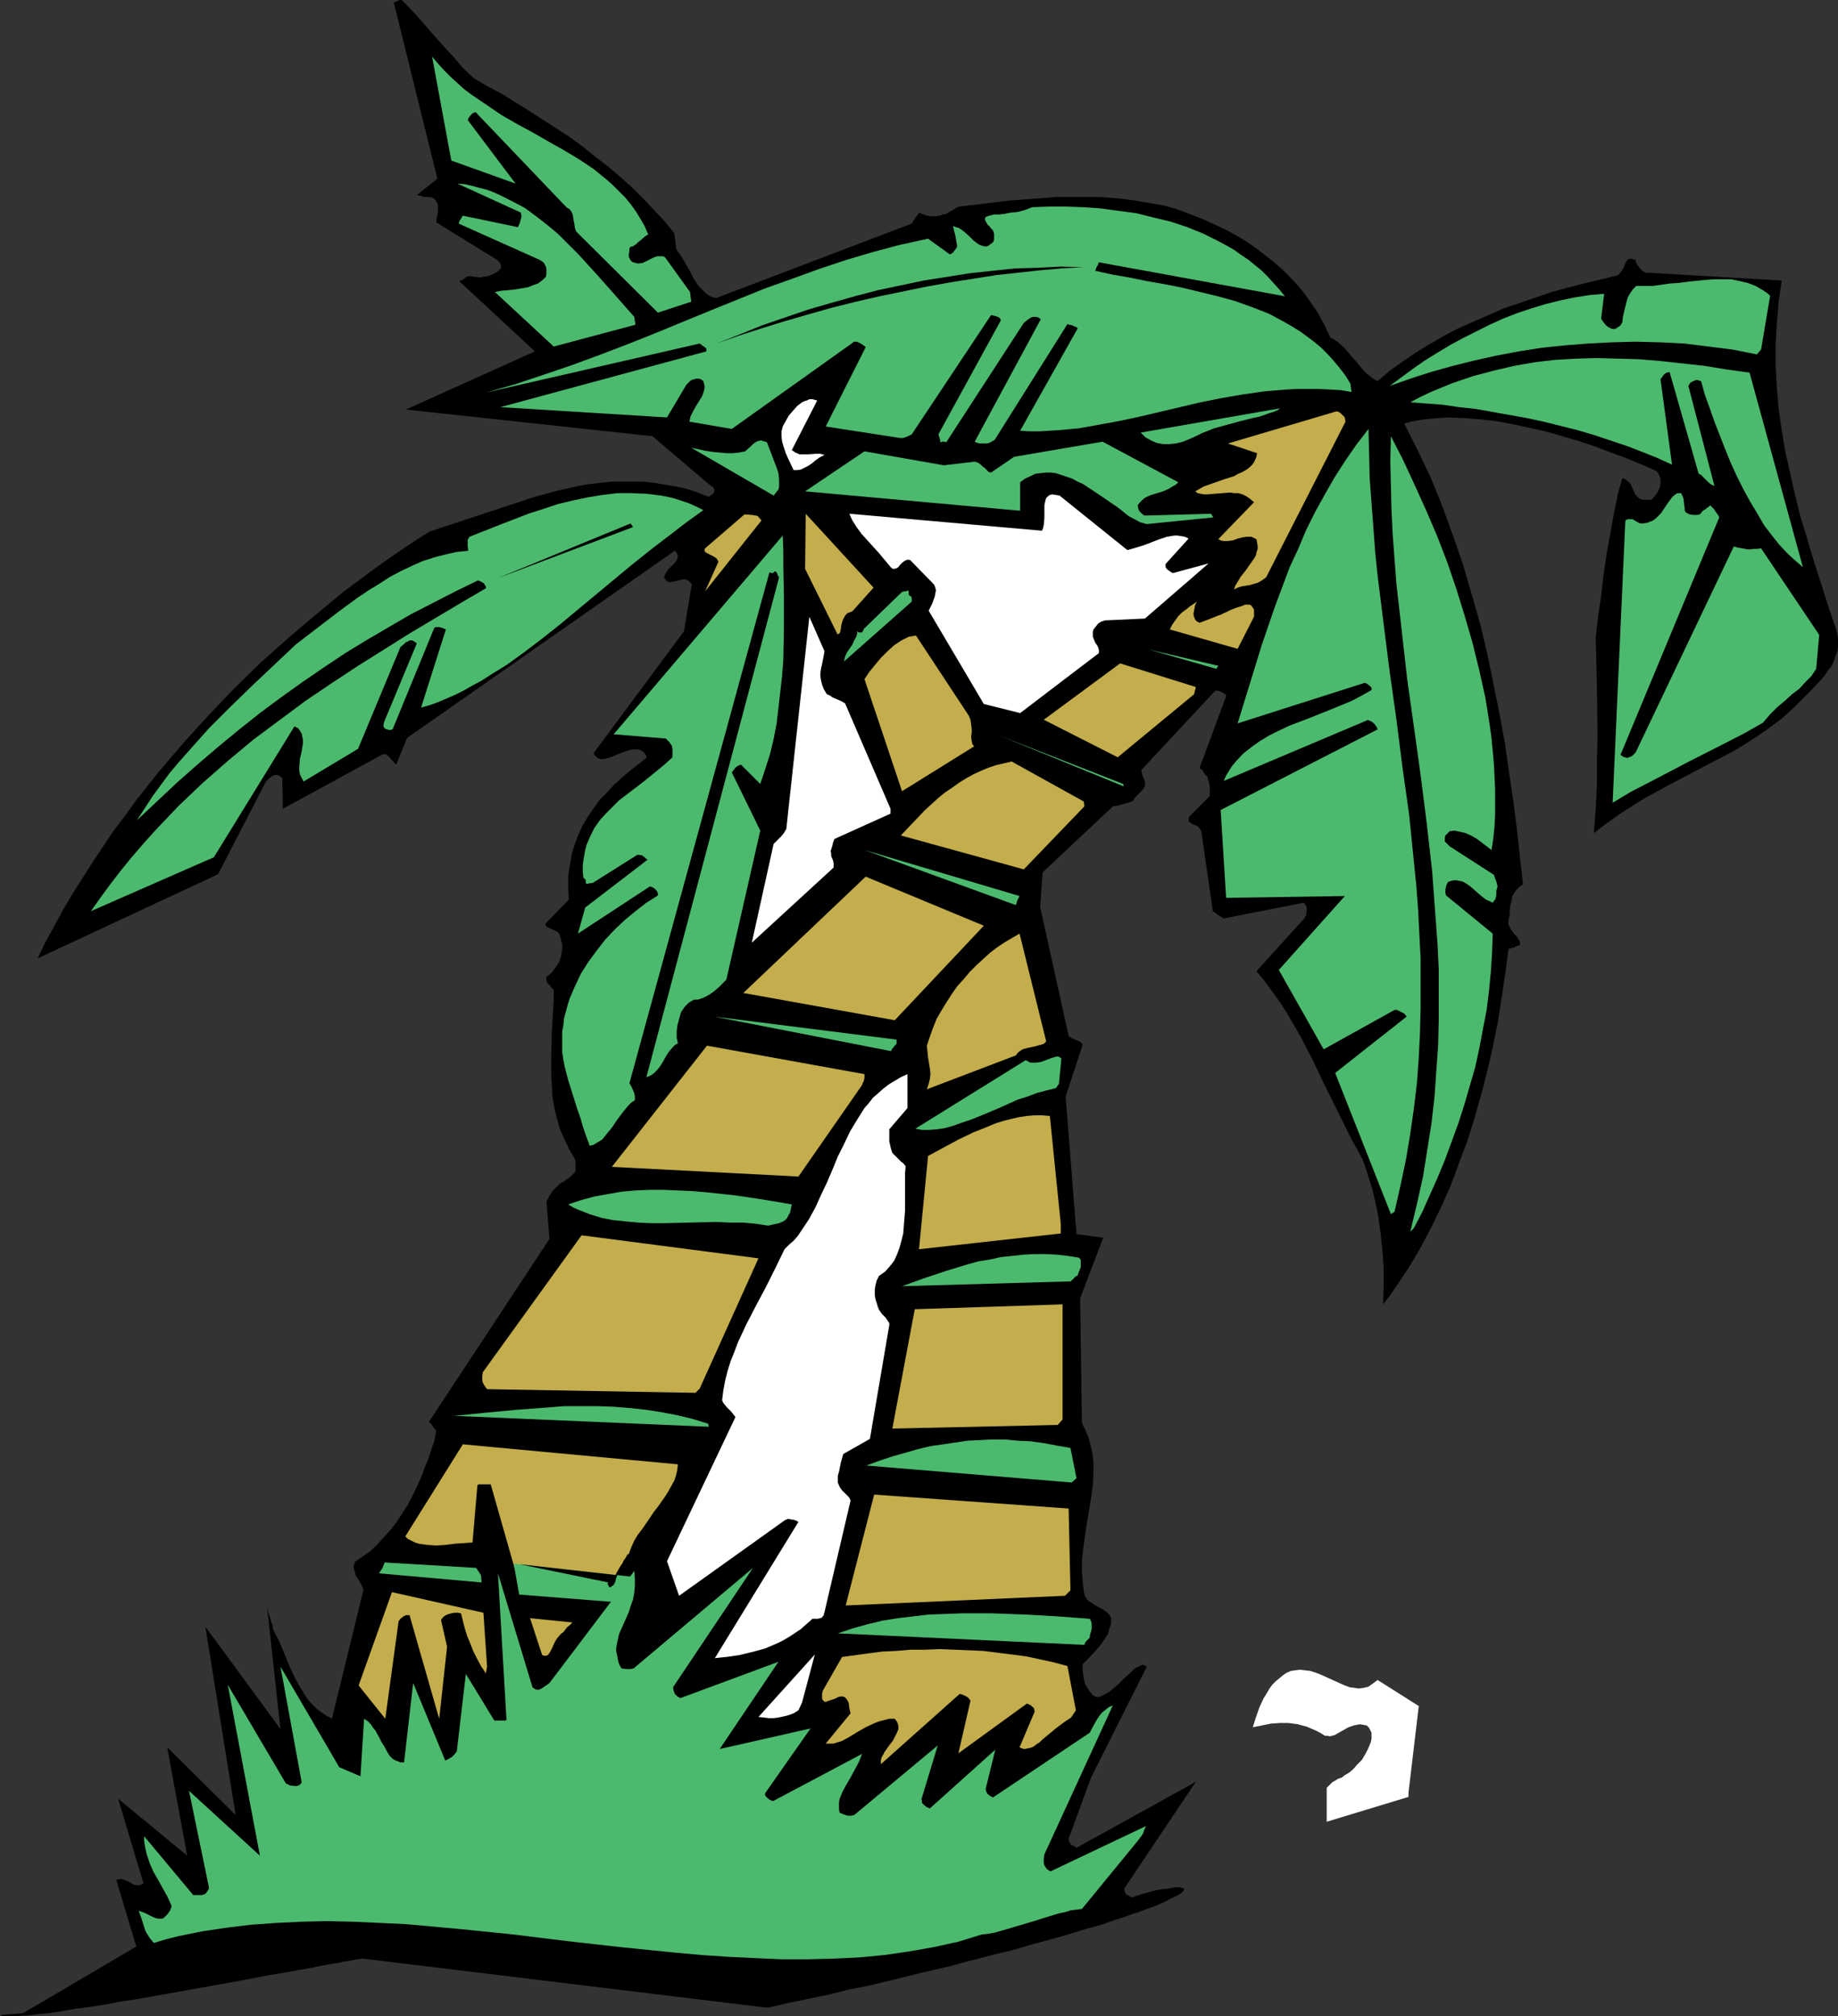 <?xml version="1.0" encoding="UTF-8" standalone="no"?>
<svg
   version="1.0"
   width="129.724mm"
   height="142.298mm"
   id="svg55"
   sodipodi:docname="Palm Trees 04.wmf"
   xmlns:inkscape="http://www.inkscape.org/namespaces/inkscape"
   xmlns:sodipodi="http://sodipodi.sourceforge.net/DTD/sodipodi-0.dtd"
   xmlns="http://www.w3.org/2000/svg"
   xmlns:svg="http://www.w3.org/2000/svg">
  <rect width="100%" height="100%" fill="#333333" stroke="none"/>
  <sodipodi:namedview
     id="namedview55"
     pagecolor="#ffffff"
     bordercolor="#000000"
     borderopacity="0.25"
     inkscape:showpageshadow="2"
     inkscape:pageopacity="0.0"
     inkscape:pagecheckerboard="0"
     inkscape:deskcolor="#d1d1d1"
     inkscape:document-units="mm" />
  <defs
     id="defs1">
    <pattern
       id="WMFhbasepattern"
       patternUnits="userSpaceOnUse"
       width="6"
       height="6"
       x="0"
       y="0" />
  </defs>
  <path
     style="fill:#000000;fill-opacity:1;fill-rule:evenodd;stroke:none"
     d="m 204.747,535.556 5.656,-1.293 5.494,-1.131 5.333,-1.131 5.171,-1.293 5.01,-0.97 4.686,-1.131 4.686,-1.131 4.525,-1.131 4.202,-0.97 4.202,-0.97 4.04,-1.131 3.878,-0.97 3.555,-0.97 3.555,-0.808 3.555,-0.97 3.232,-0.97 3.07,-0.808 2.909,-0.808 2.909,-0.808 2.586,-0.808 2.586,-0.808 2.424,-0.646 2.262,-0.646 2.262,-0.808 1.939,-0.646 1.939,-0.646 1.778,-0.646 1.616,-0.485 1.616,-0.646 1.454,-0.485 1.293,-0.485 1.131,-0.485 1.131,-0.485 0.97,-0.485 0.808,-0.485 0.808,-0.323 0.646,-0.323 0.646,-0.323 0.485,-0.323 0.485,-0.323 0.162,-0.323 0.323,-0.162 v -0.162 l 0.162,-0.323 h -0.162 v -0.162 l -0.485,-0.162 -0.808,-0.162 h -1.131 l -1.293,0.323 -1.616,0.162 -1.939,0.323 -1.939,0.485 -2.262,0.646 -2.424,0.808 -0.808,-0.485 -0.646,-0.323 -0.162,-0.323 -0.162,-0.323 -0.162,-0.485 v -0.485 l 19.069,-28.442 -31.835,17.615 -0.646,-0.485 -0.808,-0.323 -0.485,-0.808 -0.162,-0.323 v -0.485 l 5.979,-16.322 14.867,-29.574 -0.485,-0.323 -0.646,-0.162 -0.808,0.323 -0.646,0.323 -0.808,0.485 -0.808,0.808 -1.778,1.616 -1.778,1.778 -1.939,1.616 -0.97,0.646 -0.97,0.485 -0.97,0.485 h -0.97 l -0.808,-0.485 -0.808,-0.97 -0.646,-0.97 -0.646,-1.131 -0.323,-1.293 -0.162,-1.131 -0.162,-1.454 v -1.293 l 2.586,-2.586 1.131,-1.293 1.131,-1.293 0.97,-1.454 0.97,-1.454 0.485,-1.778 0.323,-0.97 v -0.97 -0.646 l -0.323,-0.485 -0.323,-0.485 -0.485,-0.485 -1.131,-0.808 -1.293,-0.646 -1.293,-0.808 -1.293,-0.808 -0.485,-0.646 -0.323,-0.485 -0.162,-0.646 -0.162,-0.808 -0.323,-2.747 -0.162,-2.747 v -2.747 l 0.323,-2.909 0.808,-5.818 0.485,-2.909 0.485,-2.909 0.485,-2.909 0.323,-2.747 0.162,-2.909 v -2.909 l -0.323,-2.747 -0.646,-2.586 -0.323,-1.293 -1.131,-2.586 -0.646,-1.293 -0.485,-33.29 6.141,-16.16 -7.11,-0.97 -2.909,-36.684 4.525,-13.736 -0.162,-0.485 -0.323,-0.323 -1.131,-0.485 -1.131,-0.485 -0.485,-0.323 -0.485,-0.323 v 0 l -7.595,-34.422 0.646,-9.211 18.746,-17.615 0.97,-0.162 1.293,-0.323 1.293,-0.323 1.778,-0.646 0.646,-0.97 0.808,-0.808 0.97,-0.97 0.485,-0.646 0.323,-0.646 v -0.485 -0.646 l -0.323,-0.808 -0.485,-1.131 v -0.485 l -0.162,-0.646 19.715,-21.17 h 0.323 0.323 l 0.97,0.323 0.808,0.485 0.323,0.162 0.162,0.485 -7.11,19.231 0.323,0.162 0.162,0.162 0.323,0.162 0.162,0.323 v 0.162 l 0.162,0.162 0.323,0.485 0.323,0.323 0.323,0.323 0.323,1.293 0.323,1.131 v 1.293 0.808 l -0.162,0.808 -5.171,5.171 -0.323,0.485 v 0.323 0.323 0.323 l 0.485,0.323 0.485,0.323 0.808,0.323 0.646,0.323 0.485,0.485 0.323,0.485 0.162,0.323 3.07,21.332 0.485,0.323 0.646,0.485 1.778,1.131 21.331,-4.202 0.323,0.323 0.323,0.485 0.162,0.646 v 0.646 l -0.162,1.293 -0.323,0.485 -0.162,0.323 -12.766,14.06 2.262,2.747 2.101,2.909 2.101,2.909 1.939,3.07 1.778,3.07 1.778,3.07 3.232,6.303 3.07,6.464 3.232,6.464 3.232,6.626 3.555,6.464 0.97,2.747 0.808,2.586 0.808,2.586 0.646,2.586 0.485,2.262 0.485,2.424 0.646,4.687 0.485,4.525 0.323,4.687 v 4.687 l -0.162,5.01 1.778,-2.262 1.616,-2.424 3.394,-5.01 3.07,-5.171 2.909,-5.495 2.747,-5.656 2.586,-5.818 2.262,-6.141 2.262,-5.979 1.939,-6.303 1.778,-6.303 1.616,-6.303 1.454,-6.464 1.293,-6.464 0.97,-6.303 0.97,-6.464 0.808,-6.303 h 0.485 l 0.646,-0.323 h 0.485 l 0.323,-0.323 1.131,-0.323 v -0.808 l -0.323,-0.646 -0.485,-0.808 -0.646,-0.646 -0.646,-0.808 -0.485,-0.808 -0.485,-0.97 v -0.646 -0.485 l 0.323,-1.293 v -1.293 l 0.162,-1.293 0.323,-1.293 0.162,-1.131 0.646,-1.131 0.485,-0.646 0.485,-0.485 0.485,-0.485 0.808,-0.485 -0.808,-7.272 -0.808,-7.434 -0.97,-7.595 -1.131,-7.595 -1.131,-7.919 -1.454,-7.919 -1.616,-7.919 -1.616,-7.919 -1.939,-8.08 -2.262,-7.919 -2.262,-7.757 -2.747,-7.919 -2.747,-7.595 -3.07,-7.595 -3.555,-7.434 -1.778,-3.555 -1.778,-3.555 1.778,-0.485 1.778,-0.323 1.939,-0.323 1.939,-0.162 4.04,-0.323 4.202,0.162 4.363,0.323 4.363,0.485 4.363,0.808 4.525,0.97 4.363,0.97 4.525,1.293 4.363,1.293 4.363,1.454 4.202,1.616 4.04,1.454 3.878,1.616 3.717,1.616 0.485,0.323 0.323,0.162 0.485,0.97 0.323,0.97 v 1.131 l -0.162,0.97 -0.485,1.131 -0.646,0.97 -0.808,0.97 -0.162,0.162 -0.162,0.162 h -0.323 -0.323 -1.131 l -1.131,-0.162 -0.485,-0.323 -0.323,-0.323 -0.646,-0.646 -0.323,-0.808 -0.808,-1.778 -0.485,-0.646 -0.808,-0.646 -0.485,-0.323 -0.485,-0.162 -0.646,2.262 -0.646,2.424 -0.97,4.848 -0.97,5.333 -0.97,5.333 -0.808,5.495 -0.646,5.656 -0.808,5.495 -0.646,5.656 0.323,13.252 0.162,13.252 -0.162,6.464 v 6.464 l -0.323,6.464 -0.485,6.303 3.394,-2.586 3.394,-2.424 3.232,-2.101 3.394,-2.101 6.787,-3.717 6.787,-3.555 6.787,-3.555 3.394,-1.778 3.232,-1.939 3.232,-2.101 3.232,-2.262 3.232,-2.424 3.07,-2.747 5.01,-5.01 2.262,-2.424 1.131,-1.293 0.808,-1.293 0.97,-1.131 0.646,-1.454 0.485,-1.293 0.485,-1.293 0.162,-1.454 v -1.454 l -0.162,-1.454 -0.323,-1.454 -2.101,-6.141 -1.939,-6.141 -1.939,-5.979 -1.778,-5.979 -1.778,-5.818 -1.454,-5.818 -1.293,-5.818 -1.293,-5.656 -0.97,-5.818 -0.808,-5.656 -0.485,-5.656 -0.323,-5.818 v -5.656 l 0.323,-5.656 0.485,-5.818 0.808,-5.656 -35.875,-2.101 h -0.485 l -0.485,-0.323 -0.485,-0.323 -0.485,-0.485 -0.485,-0.646 -0.323,-0.485 -0.323,-0.646 v -0.485 l -0.646,-0.162 -0.485,-0.162 h -0.485 l -0.323,0.162 -0.323,0.162 -0.162,0.323 -0.485,0.808 -0.323,0.97 -0.485,0.808 -0.646,0.808 -0.323,0.323 -0.485,0.162 -8.726,2.101 -4.363,1.131 -4.202,1.131 -4.202,1.454 -4.202,1.454 -4.363,1.454 -4.04,1.778 -4.04,1.778 -4.04,1.778 -3.717,1.939 -3.878,2.262 -3.717,2.262 -3.555,2.424 -3.394,2.424 -3.232,2.747 -0.97,-0.485 -0.646,-0.485 -1.616,-1.293 -1.293,-1.454 -1.293,-1.616 -1.454,-1.616 -1.454,-1.778 -1.778,-1.616 -0.97,-0.646 -1.131,-0.646 -1.616,-3.394 -1.778,-3.232 -2.101,-3.07 -2.101,-2.909 -2.424,-2.747 -2.586,-2.586 -2.747,-2.424 -2.909,-2.262 -3.07,-2.262 -3.07,-1.939 -3.232,-1.778 -3.394,-1.616 -3.232,-1.454 -3.394,-1.293 -3.394,-1.293 -3.394,-0.97 -3.878,-0.646 -3.717,-0.646 -3.717,-0.485 -3.555,-0.323 -3.394,-0.162 h -3.394 -3.394 -3.232 l -6.464,0.485 -6.464,0.485 -6.626,0.808 -6.787,0.808 -0.97,0.485 -1.131,0.646 -1.293,0.808 -0.97,0.162 -0.808,0.323 h -0.485 l -0.485,0.162 h -1.293 l -1.616,-0.323 -1.616,-0.646 -0.323,0.485 -0.485,0.646 -1.131,1.778 -52.197,19.877 -1.131,-0.323 -0.97,-0.485 -0.808,-0.646 -0.808,-0.808 -0.646,-0.646 -0.646,-0.808 -1.131,-1.778 -0.97,-1.939 -1.131,-1.939 -1.131,-1.939 -1.293,-1.778 -0.162,-1.939 -0.162,-1.131 -0.162,-1.131 -2.586,-3.232 -2.747,-2.909 -2.909,-3.07 -2.909,-2.909 -3.232,-2.909 -3.232,-2.747 -3.394,-2.586 -3.394,-2.747 -3.555,-2.586 -3.717,-2.424 -7.272,-4.687 -7.272,-4.525 -3.717,-1.939 -3.555,-2.101 -3.07,-2.909 -2.586,-3.07 -2.586,-2.747 -2.424,-2.747 -2.262,-2.586 L 111.342,4.363 109.241,2.101 107.141,0 h -0.646 l -0.485,0.323 -0.97,0.323 11.635,47.027 -5.494,4.363 0.97,0.162 0.808,0.323 h 1.131 l 1.131,0.162 0.808,0.485 0.485,0.808 0.323,0.646 v 0.646 0.97 l -0.162,0.97 -0.162,0.97 -0.162,1.131 15.998,9.858 0.646,0.485 0.323,0.485 0.323,0.485 v 0.485 0.323 l -0.323,0.485 -0.323,0.323 -0.485,0.323 -1.131,0.646 -1.293,0.485 -1.293,0.162 -0.485,0.162 h -0.485 l -0.808,-0.162 h -0.646 l -0.485,-0.162 h -0.323 -0.808 l -0.323,0.162 -0.808,0.646 -0.323,0.162 -0.808,0.323 20.2,18.746 -34.421,15.514 65.771,7.111 15.029,12.767 0.646,0.485 0.485,0.323 0.323,0.485 v 0.485 0.323 l -0.323,0.485 -0.485,0.323 -0.646,0.485 -2.909,-1.131 -2.909,-0.97 -2.909,-0.646 -2.909,-0.485 -2.909,-0.485 -2.909,-0.323 h -2.909 -2.747 -2.909 l -2.909,0.323 -2.909,0.323 -2.909,0.485 -2.747,0.646 -2.909,0.646 -5.979,1.616 -27.957,9.211 -3.878,2.424 -3.878,2.586 -3.717,2.586 -3.878,2.747 -7.595,5.656 -7.434,6.141 -7.434,6.303 -7.272,6.464 -7.11,6.949 -6.949,7.272 -6.626,7.272 -6.626,7.757 -6.141,7.757 -2.909,4.04 -3.07,4.04 -5.494,8.242 -5.333,8.403 -2.586,4.363 -2.262,4.202 -2.424,4.363 -2.101,4.363 48.157,-22.463 12.766,-24.725 0.97,-0.97 0.485,-0.323 0.485,-0.323 0.646,-0.162 h 0.485 l 0.646,0.323 0.646,0.485 0.162,8.242 26.341,-14.383 0.646,-0.162 h 0.485 l 0.485,0.323 0.485,0.485 0.808,0.97 0.97,0.97 2.909,-7.111 71.427,-49.936 0.485,0.485 0.162,0.485 0.162,0.485 -0.162,0.808 -0.162,0.323 -0.646,0.808 -1.616,1.616 -0.646,0.97 -0.485,0.97 0.323,0.646 0.323,0.323 0.323,0.323 0.485,0.162 h 0.485 l 0.485,-0.162 0.97,-0.162 1.131,-0.323 0.97,-0.162 0.485,0.162 0.485,0.162 0.485,0.485 0.485,0.485 -2.101,12.605 -24.078,32.482 0.323,0.646 0.485,0.485 0.485,0.323 0.646,0.162 h 0.646 l 0.808,-0.162 1.616,-0.485 1.778,-0.808 1.778,-0.646 0.97,-0.323 0.808,-0.162 h 0.808 0.808 l 0.808,0.323 0.646,0.485 0.485,0.646 0.162,0.323 v 0.485 l -4.525,3.555 -2.101,1.778 -2.101,1.939 -1.778,1.939 -1.939,1.939 -1.616,2.262 -1.454,2.101 -1.454,2.424 -1.131,2.424 -0.97,2.586 -0.808,2.586 -0.485,2.909 -0.485,2.909 v 3.232 l 0.162,3.232 -6.302,6.464 0.162,0.485 0.323,0.323 0.97,0.485 1.131,0.485 0.646,0.323 0.485,0.485 0.485,1.454 0.323,1.454 v 1.454 l -0.323,1.778 -0.485,1.454 -0.97,1.454 -0.485,0.646 -0.485,0.646 -0.646,0.646 -0.808,0.485 v 0.323 0.323 0.485 l 0.162,0.323 0.323,0.485 0.485,0.485 0.485,0.646 0.485,0.485 v 2.747 l -0.162,2.747 -0.323,5.656 -0.162,5.818 v 5.818 l 0.162,2.909 0.162,2.747 0.485,2.909 0.646,2.747 0.808,2.909 1.131,2.586 1.293,2.747 1.616,2.747 0.162,0.646 v 0.646 1.131 0.485 0.323 l -0.162,0.162 v 0.162 l -0.808,0.808 -0.97,0.808 -1.131,0.808 -1.131,0.646 -0.97,0.97 -0.97,0.97 -0.808,1.293 -0.323,0.646 -0.485,0.808 0.808,10.019 -32.158,48.804 0.323,0.323 0.162,0.162 0.323,0.323 0.162,0.162 v 0.162 l 0.162,0.162 0.323,0.485 0.323,0.323 0.162,0.323 -0.485,2.586 -0.808,2.424 -0.808,2.424 -0.97,2.424 -0.97,2.586 -1.131,2.424 -1.131,2.424 -1.293,2.424 -1.454,2.262 -1.454,2.262 -1.616,2.101 -1.778,1.939 -1.778,1.939 -1.778,1.778 -2.101,1.454 -2.101,1.454 -0.323,0.97 v 0.808 l 0.323,0.97 0.162,0.808 1.131,1.778 0.485,0.97 0.485,1.131 -8.403,34.422 -1.454,-0.808 -1.454,-0.97 -1.293,-0.97 -1.293,-1.293 -1.131,-1.293 -0.97,-1.616 -0.97,-1.616 -0.97,-1.616 -1.616,-3.394 -1.454,-3.555 -1.454,-3.555 -0.808,-1.454 -0.808,-1.616 -0.162,-1.131 -0.323,-0.808 -0.485,-1.616 -0.323,-1.131 -0.323,-1.293 3.555,32.482 -20.038,-27.311 8.08,50.259 -18.261,-18.1 5.333,28.927 -18.422,-15.191 6.787,22.625 -0.485,0.162 -0.485,0.323 h -0.323 -0.485 l -0.808,-0.162 -0.808,-0.485 -0.808,-0.485 -0.97,-0.323 -0.97,-0.323 -0.485,0.162 -0.646,0.162 5.333,17.776 L 6.141,537.011 0,537.495 h 0.162 l 0.323,0.162 0.323,0.162 H 1.293 3.717 4.686 l 1.131,-0.162 h 1.131 l 1.293,-0.162 1.454,-0.162 3.07,-0.323 3.394,-0.485 3.555,-0.646 3.878,-0.485 4.202,-0.646 4.202,-0.808 4.363,-0.646 4.525,-0.808 9.05,-1.616 9.05,-1.616 4.525,-0.808 4.202,-0.808 4.202,-0.808 4.04,-0.646 3.555,-0.646 1.778,-0.323 1.778,-0.323 3.232,-0.646 2.747,-0.485 1.293,-0.162 1.131,-0.323 1.131,-0.162 0.97,-0.162 0.808,-0.162 0.808,-0.162 h 0.485 l 0.646,-0.162 h 0.323 0.162 0.162 v 0 z"
     id="path1" />
  <path
     style="fill:#ffffff;fill-opacity:1;fill-rule:evenodd;stroke:none"
     d="m 375.72,478.187 2.747,-23.109 -10.989,-6.949 -1.293,0.97 -1.131,0.808 -1.293,0.323 -1.293,0.162 -1.131,-0.162 -1.293,-0.162 -1.293,-0.485 -1.131,-0.485 -5.333,-2.424 -1.293,-0.485 -1.454,-0.485 -1.454,-0.162 -1.293,-0.162 -1.293,0.162 -1.131,0.162 -1.131,0.485 -0.97,0.646 -0.97,0.808 -0.97,0.808 -0.97,0.97 -0.808,1.131 -0.646,1.131 -0.808,1.293 -1.131,2.424 -0.97,2.747 -0.808,2.586 2.424,-0.485 2.424,-0.485 2.262,-0.162 h 2.424 l 2.424,0.323 2.424,0.646 2.262,0.97 1.293,0.646 1.293,0.808 h 0.646 l 0.646,0.162 0.646,-0.162 0.646,-0.162 1.131,-0.646 2.586,-1.454 1.454,-0.485 0.808,-0.162 0.808,-0.162 0.808,0.162 0.97,0.162 0.646,0.646 0.323,0.646 0.323,0.646 v 0.808 0.808 l -0.162,0.808 -0.646,1.616 -0.808,1.616 -0.97,1.616 -1.293,1.293 -0.97,1.131 -1.131,0.97 -1.131,0.646 -0.808,0.646 -0.97,0.323 -1.616,0.97 -0.646,0.646 -0.808,0.808 v 9.05 l 21.816,-6.626 z"
     id="path2" />
  <path
     style="fill:#4cba6e;fill-opacity:1;fill-rule:evenodd;stroke:none"
     d="m 484.476,178.411 0.808,-9.05 -15.514,-23.109 -0.97,0.162 h -0.97 l -1.454,0.162 -0.808,-0.162 -0.97,-0.162 -0.97,-0.162 -1.131,-0.323 -26.179,54.945 -0.808,0.808 -0.485,0.323 -0.485,0.162 -0.485,0.162 -0.646,-0.162 -0.485,-0.162 -0.646,-0.485 26.341,-63.349 -0.323,-0.646 -0.485,-0.646 -0.646,-0.97 -0.97,-0.97 -0.485,0.485 -0.323,0.162 -0.323,0.323 -0.808,0.485 -0.808,0.97 -0.808,0.162 h -0.808 l -1.131,-0.162 -0.97,-0.485 -0.323,-0.485 v -0.485 l -0.162,-1.293 -0.162,-1.454 -0.323,-0.808 -0.323,-0.646 h -0.808 l -0.485,0.162 -0.646,0.485 -0.485,0.485 -0.97,1.293 -0.97,1.454 -0.97,1.454 -0.646,0.646 -0.646,0.646 -0.808,0.646 -0.808,0.323 -0.808,0.323 -1.131,0.162 h -0.646 l -0.485,-0.162 -1.131,-0.646 -0.485,-0.323 h -0.646 -0.646 l -0.646,0.323 -3.394,75.308 4.848,-2.909 5.01,-2.586 10.181,-5.333 10.181,-5.171 5.01,-2.586 4.848,-2.747 1.939,-2.262 1.939,-1.939 1.939,-1.616 1.939,-1.778 1.939,-1.454 1.616,-1.778 1.616,-1.616 z"
     id="path3" />
  <path
     style="fill:#4cba6e;fill-opacity:1;fill-rule:evenodd;stroke:none"
     d="m 480.921,151.261 -14.221,-51.875 -5.979,-0.808 -5.979,-0.97 -5.818,-0.646 -5.818,-0.646 -5.818,-0.485 -5.656,-0.162 -5.656,-0.162 -5.656,0.162 -5.494,0.323 -5.494,0.646 -5.494,0.97 -5.494,1.293 -5.494,1.454 -5.656,1.939 -2.747,1.131 -2.747,1.131 -2.747,1.293 -2.747,1.454 4.202,0.323 4.363,0.323 4.363,0.646 4.525,0.485 4.525,0.808 4.525,0.808 4.525,0.808 4.525,0.97 4.525,1.131 4.525,1.131 4.363,1.293 4.363,1.454 4.363,1.454 4.202,1.616 4.04,1.616 3.878,1.778 -3.07,-22.786 0.485,-0.646 0.485,-0.646 0.646,-0.485 h 0.323 l 0.485,-0.162 7.757,27.15 0.646,0.323 0.323,0.323 0.808,0.808 0.97,0.97 0.646,0.485 0.808,0.323 -6.949,-26.665 0.485,-0.808 0.808,-0.485 0.485,-0.162 0.485,-0.162 0.485,0.162 0.646,0.162 0.97,3.555 1.293,3.555 1.293,3.717 1.454,3.717 1.454,3.717 1.454,3.555 1.616,3.555 1.778,3.555 1.778,3.232 1.939,3.232 1.778,3.07 2.101,2.747 1.939,2.424 2.101,2.262 2.101,1.939 z"
     id="path4" />
  <path
     style="fill:#4cba6e;fill-opacity:1;fill-rule:evenodd;stroke:none"
     d="m 169.195,419.04 -22.624,29.897 -1.131,0.808 -0.97,0.646 -0.646,0.323 h -0.646 l -0.485,-0.162 -0.646,-0.485 -9.211,-30.382 2.262,38.947 v 0.162 l -0.323,0.162 h -0.323 -0.323 -0.97 -1.293 l -7.595,-12.444 -2.424,20.685 -0.646,0.808 -0.646,0.646 -0.808,0.485 -0.97,0.485 -8.565,-20.685 -2.424,21.17 h -0.97 l -0.808,-0.323 -0.808,-0.323 -0.646,-0.485 -0.646,-0.646 -0.485,-0.808 -0.97,-1.778 -0.646,-0.97 -0.485,-0.97 -1.131,-2.101 -0.646,-0.808 -0.646,-0.97 -0.808,-0.808 -0.97,-0.646 -0.97,15.352 -5.656,-2.424 -15.675,-26.826 5.656,30.866 -0.323,0.485 -0.485,0.323 -0.485,0.162 h -0.646 l -1.293,-0.162 -0.485,-0.323 -0.485,-0.162 -15.514,-26.341 8.565,45.572 -18.907,-17.292 5.333,25.857 -0.162,0.485 -0.323,0.485 -0.323,0.485 -0.485,0.323 -0.646,0.162 H 53.166 52.358 51.55 l -13.09,-15.676 v 1.131 l 0.162,1.293 0.485,2.262 0.808,2.424 0.97,2.262 1.293,2.262 2.424,4.363 0.97,2.101 0.162,0.323 v 0.485 l -0.162,0.323 -0.162,0.485 -0.646,0.97 -0.808,0.808 -0.323,0.323 -0.485,0.162 h -0.808 l -0.808,-0.162 -0.808,-0.323 -0.97,-0.485 -0.97,-0.485 -0.808,-0.323 -0.97,-0.323 0.808,2.262 0.646,2.101 0.323,0.97 0.646,1.131 0.646,0.97 0.97,1.131 3.232,-0.97 3.232,-0.808 6.302,-1.293 6.464,-0.97 6.626,-0.808 6.787,-0.485 6.787,-0.323 6.787,-0.162 6.949,0.162 7.11,0.323 6.949,0.323 7.11,0.646 7.11,0.646 14.382,1.454 14.382,1.778 14.382,1.616 14.382,1.454 7.11,0.646 7.272,0.485 6.949,0.323 7.11,0.323 h 6.949 l 6.787,-0.162 6.949,-0.323 6.787,-0.646 6.626,-0.97 6.464,-1.131 6.626,-1.454 6.302,-1.939 1.616,-0.162 1.778,-0.323 3.394,-0.97 7.11,-2.101 3.555,-1.131 3.232,-0.97 1.616,-0.323 1.454,-0.485 1.454,-0.162 1.454,-0.162 15.352,-18.746 0.162,-0.323 0.323,-0.323 0.485,-0.808 0.323,-0.97 0.485,-0.97 -25.533,12.12 -0.485,-0.323 -0.485,-0.323 -0.323,-0.485 -0.323,-0.485 -0.162,-0.646 v -0.646 -0.646 l 0.162,-0.97 18.261,-39.755 -1.131,0.485 -0.97,0.808 -0.808,0.646 -0.646,0.808 -0.646,0.97 -0.646,1.131 -0.646,1.131 -0.646,1.293 -25.856,17.292 -0.808,-0.485 -0.646,-0.485 -0.323,-0.646 -0.162,-0.646 v 0 l 2.586,-10.504 -17.453,15.676 -0.808,-0.323 -0.646,-0.485 -0.646,-0.646 v -0.485 l -0.162,-0.485 4.363,-14.383 -22.301,18.584 -0.808,0.162 h -0.97 l -0.97,-0.323 -1.131,-0.485 -0.162,-0.808 v -0.97 -0.97 l 0.162,-0.97 0.808,-1.939 0.97,-1.778 1.131,-1.939 1.131,-2.101 1.131,-2.101 0.808,-2.101 -23.755,12.605 -0.808,-0.323 -0.646,-0.485 -0.485,-0.485 -0.162,-0.323 v -0.485 l 12.12,-17.292 -24.24,5.495 15.675,-23.271 -26.179,9.696 -0.808,-0.485 -0.646,-0.646 -0.323,-0.808 -0.162,-0.97 21.331,-31.836 -31.674,26.665 -0.162,0.162 h -0.323 l -0.323,0.162 h -1.293 l -1.293,-0.162 -0.485,-0.808 -0.323,-0.808 -0.323,-1.616 -0.323,-1.616 0.162,-1.454 0.323,-1.454 0.323,-1.454 1.293,-2.909 1.293,-2.909 0.485,-1.616 0.646,-1.778 0.323,-1.778 0.162,-1.778 v -1.939 z"
     id="path5" />
  <path
     style="fill:#c4ad4c;fill-opacity:1;fill-rule:evenodd;stroke:none"
     d="m 167.741,414.515 0.646,-1.778 0.808,-1.778 0.97,-1.616 1.131,-1.454 2.101,-3.07 0.97,-1.454 1.131,-1.454 1.939,-2.747 0.808,-1.293 0.808,-1.454 0.808,-1.454 0.485,-1.454 0.323,-1.454 0.162,-1.454 -57.368,-5.333 -15.352,24.564 0.646,0.646 0.97,0.485 0.97,0.485 0.97,0.323 1.131,0.162 1.131,0.162 2.424,0.162 2.424,-0.162 2.586,-0.323 2.424,-0.162 2.262,-0.162 1.293,-15.191 0.162,-0.162 0.162,-0.162 h 0.323 1.616 1.293 l 8.242,28.927 21.008,1.293 h 0.162 l 0.323,-0.323 0.485,-0.646 0.485,-0.808 0.485,-0.808 0.646,-0.97 1.293,-2.262 1.293,-2.262 0.646,-0.97 0.485,-0.97 0.485,-0.646 0.323,-0.646 0.323,-0.323 z"
     id="path6" />
  <path
     style="fill:#4cba6e;fill-opacity:1;fill-rule:evenodd;stroke:none"
     d="m 377.174,327.572 2.262,-4.363 1.939,-4.363 2.101,-4.687 1.939,-4.687 1.778,-4.848 1.778,-4.848 1.616,-5.01 1.454,-5.01 1.454,-5.01 1.131,-5.171 0.97,-5.171 0.97,-5.01 0.646,-5.171 0.485,-5.171 0.323,-5.01 0.162,-5.01 -12.443,-10.181 -0.162,-0.646 v -0.808 l 0.162,-0.97 0.485,-1.131 0.808,-0.323 0.808,-0.162 h 0.646 l 0.808,0.162 0.808,0.162 0.646,0.323 1.454,0.97 1.293,1.131 1.454,1.293 1.454,1.131 0.808,0.323 0.97,0.485 0.323,-0.485 0.323,-0.323 0.162,-0.485 0.162,-0.646 v -1.293 l 0.162,-0.485 0.162,-0.646 -0.323,-1.293 -0.323,-0.808 -0.323,-0.97 -11.797,-7.595 -0.485,-0.485 -0.485,-0.485 -0.323,-0.323 v -0.485 -0.646 l 0.162,-0.485 0.485,-0.485 0.646,-0.646 1.293,-0.162 1.454,0.323 1.454,0.323 1.454,0.646 1.454,0.808 1.293,0.97 2.747,2.101 0.485,-3.07 0.323,-3.232 0.162,-3.232 v -3.232 -3.394 l -0.162,-3.394 -0.162,-3.394 -0.323,-3.555 -0.323,-3.394 -0.485,-3.555 -1.131,-7.111 -1.616,-7.272 -1.778,-7.272 -2.101,-7.272 -2.262,-7.272 -2.424,-7.111 -2.747,-7.111 -2.909,-6.787 -3.07,-6.787 -3.07,-6.626 -3.232,-6.303 -0.162,6.626 0.162,6.626 0.162,6.626 0.323,6.464 0.485,6.464 0.485,6.464 1.454,12.767 1.454,12.928 1.778,12.605 1.778,12.767 1.616,12.767 1.454,12.767 0.485,6.626 0.485,6.464 0.485,6.626 0.323,6.626 v 6.626 6.626 l -0.162,6.949 -0.485,6.787 -0.485,6.949 -0.808,7.111 -1.131,7.111 -1.131,7.111 -1.616,7.272 -1.778,7.434 z"
     id="path7" />
  <path
     style="fill:#4cba6e;fill-opacity:1;fill-rule:evenodd;stroke:none"
     d="m 372.003,323.208 1.616,-7.111 1.454,-6.949 1.131,-6.787 0.97,-6.787 0.808,-6.787 0.485,-6.787 0.323,-6.626 0.162,-6.464 v -6.626 -6.626 l -0.323,-6.303 -0.323,-6.464 -0.485,-6.464 -0.646,-6.464 -1.293,-12.767 -1.778,-12.605 -1.616,-12.767 -1.778,-12.605 -1.616,-12.767 -1.616,-12.928 -0.646,-6.303 -0.485,-6.626 -0.485,-6.464 -0.485,-6.464 -0.162,-6.626 -0.162,-6.626 -3.232,4.202 -2.909,4.202 -2.909,4.525 -2.586,4.525 -2.586,4.687 -2.424,4.848 -2.101,5.01 -2.262,4.848 -1.939,5.171 -1.939,5.171 -3.555,10.343 -3.232,10.504 -3.232,10.504 33.936,-10.827 0.323,0.162 0.323,0.162 0.646,0.485 0.485,0.485 v 0.323 0.323 l -2.586,1.454 -2.747,1.454 -2.747,1.131 -2.747,1.131 -5.656,2.262 -5.494,2.101 -2.747,1.293 -2.586,1.293 -2.424,1.454 -2.262,1.616 -2.262,1.778 -1.939,2.101 -0.97,1.131 -0.808,1.293 -0.808,1.293 -0.646,1.454 38.622,-16.322 v 0.162 l 0.808,0.323 0.646,0.485 0.485,0.646 0.323,0.485 0.162,0.485 -41.854,21.493 1.454,23.433 31.674,-0.485 -17.614,19.716 11.958,21.17 18.907,-10.504 h 0.323 0.323 l 0.97,0.485 0.97,0.485 0.646,0.808 -19.069,15.029 14.867,37.654 z"
     id="path8" />
  <path
     style="fill:#c4ad4c;fill-opacity:1;fill-rule:evenodd;stroke:none"
     d="m 287.001,456.209 -2.262,-11.797 -3.555,-0.97 -3.717,-0.808 -3.717,-0.808 -3.717,-0.485 -3.878,-0.485 -3.878,-0.485 -3.878,-0.162 -3.878,-0.162 -3.878,-0.162 -3.878,0.162 h -3.878 l -3.717,0.323 -3.717,0.162 -3.717,0.485 -3.555,0.485 -3.555,0.485 -5.171,9.05 -0.162,0.808 v 0.808 0.485 l 0.162,0.323 0.323,0.323 0.162,0.162 h 0.485 l 0.323,-0.162 0.97,-0.323 0.97,-0.323 0.97,-0.485 0.808,-0.162 0.808,0.162 0.485,0.485 0.323,0.485 0.323,0.646 0.162,1.454 0.323,1.293 -6.626,8.08 h 0.97 1.131 l 0.97,-0.323 1.131,-0.323 2.101,-1.131 2.101,-1.293 2.262,-1.293 2.424,-1.131 1.293,-0.485 1.293,-0.323 1.293,-0.323 h 1.454 l 0.485,0.646 0.323,0.646 0.162,0.808 v 0.646 l -0.323,0.808 -0.323,0.646 -0.808,1.616 -1.131,1.454 -1.131,1.616 -0.323,0.646 -0.485,0.808 -0.162,0.808 v 0.97 l 20.846,-18.584 0.323,-0.162 0.485,0.162 0.808,0.323 0.808,0.485 0.646,0.808 -3.232,14.06 18.261,-13.252 0.808,0.323 0.646,0.485 0.485,0.485 v 0.323 l 0.162,0.485 -4.04,9.535 0.646,0.323 0.646,0.162 0.808,-0.162 0.808,-0.162 0.808,-0.323 0.808,-0.646 0.808,-0.485 0.808,-0.808 3.717,-3.07 1.939,-1.454 0.97,-0.646 0.97,-0.646 z"
     id="path9" />
  <path
     style="fill:#4cba6e;fill-opacity:1;fill-rule:evenodd;stroke:none"
     d="m 469.771,93.246 2.424,-14.383 -0.97,-0.808 -0.97,-0.646 -1.939,-1.131 -2.101,-0.808 -2.101,-0.485 -2.262,-0.485 h -2.262 -2.262 l -2.424,0.162 -4.686,0.485 -2.424,0.323 -2.424,0.162 -4.525,0.646 h -2.101 -2.262 l -0.97,0.97 -0.646,0.97 -0.646,1.131 -0.323,1.131 -0.323,1.293 -0.323,1.293 -0.323,1.454 -0.162,1.454 -0.485,0.808 -0.646,0.485 -0.808,0.485 h -0.808 l -0.97,-0.485 -0.646,-0.485 -0.646,-0.808 -0.323,-0.485 -0.323,-0.485 0.808,-6.626 -3.878,0.323 -4.04,0.646 -3.878,0.808 -3.878,0.97 -3.717,1.131 -3.878,1.293 -3.717,1.454 -3.555,1.616 -3.555,1.778 -3.555,1.778 -3.555,1.939 -3.232,1.939 -3.394,2.101 -3.232,2.262 -3.07,2.262 -3.07,2.262 5.494,-1.939 5.494,-1.778 5.818,-1.616 5.818,-1.454 5.818,-1.293 5.979,-1.131 6.141,-0.97 6.302,-0.646 6.141,-0.485 6.302,-0.323 6.302,-0.162 6.464,0.162 6.464,0.323 6.464,0.808 6.464,0.808 6.464,1.293 z"
     id="path10" />
  <path
     style="fill:#4cba6e;fill-opacity:1;fill-rule:evenodd;stroke:none"
     d="m 290.718,436.816 v -0.485 l 0.162,-0.646 0.162,-0.485 0.162,-0.646 v -0.808 -0.646 l -0.162,-0.646 -0.323,-0.646 -8.565,-0.646 -8.565,-0.485 -8.726,-0.323 h -4.202 -4.363 l -4.202,0.162 -4.363,0.162 -4.202,0.485 -4.04,0.485 -4.04,0.646 -4.04,0.97 -4.04,1.131 -3.878,1.293 65.771,3.07 0.162,-0.485 0.323,-0.485 0.323,-0.323 z"
     id="path11" />
  <path
     style="fill:#c4ad4c;fill-opacity:1;fill-rule:evenodd;stroke:none"
     d="m 285.547,424.211 -0.485,-21.817 -51.874,-3.717 -7.595,29.574 58.499,-2.586 z"
     id="path12" />
  <path
     style="fill:#4cba6e;fill-opacity:1;fill-rule:evenodd;stroke:none"
     d="m 287.163,394.314 -1.616,-8.08 -3.717,-0.646 -3.394,-0.646 -3.555,-0.485 -3.394,-0.162 -3.394,-0.323 h -3.394 l -3.232,0.162 -3.394,0.162 -3.232,0.485 -3.232,0.485 -3.394,0.485 -3.394,0.808 -3.394,0.97 -3.394,0.97 -3.394,1.131 -3.555,1.293 54.782,4.525 z"
     id="path13" />
  <path
     style="fill:#c4ad4c;fill-opacity:1;fill-rule:evenodd;stroke:none"
     d="m 283.446,378.639 v -30.705 l -39.43,1.293 -5.979,31.836 44.117,-0.97 z"
     id="path14" />
  <path
     style="fill:#4cba6e;fill-opacity:1;fill-rule:evenodd;stroke:none"
     d="m 287.486,340.177 0.323,-0.97 0.485,-1.131 v -0.808 -0.485 -0.808 l -0.485,-0.485 -2.909,-0.485 -2.909,-0.323 -3.07,-0.162 h -2.909 l -3.07,0.162 -2.909,0.323 -3.07,0.323 -2.909,0.646 -3.07,0.485 -2.909,0.808 -5.818,1.778 -5.818,1.939 -5.818,2.101 45.086,-1.293 0.162,-0.323 0.485,-0.323 0.323,-0.485 z"
     id="path15" />
  <path
     style="fill:#c4ad4c;fill-opacity:1;fill-rule:evenodd;stroke:none"
     d="m 282.961,326.44 -2.909,-28.766 -2.101,-0.162 h -2.101 l -1.939,0.162 -2.101,0.323 -2.101,0.485 -1.939,0.485 -2.101,0.646 -1.939,0.808 -4.04,1.616 -4.04,1.939 -8.08,4.363 -2.424,24.887 37.814,-4.202 z"
     id="path16" />
  <path
     style="fill:#ffffff;fill-opacity:1;fill-rule:evenodd;stroke:none"
     d="m 213.958,454.108 3.394,-12.767 -15.029,16.645 1.454,0.162 1.293,0.162 h 1.293 l 1.293,-0.162 1.454,-0.323 1.293,-0.323 1.293,-0.485 1.293,-0.808 z"
     id="path17" />
  <path
     style="fill:#ffffff;fill-opacity:1;fill-rule:evenodd;stroke:none"
     d="m 219.937,430.029 6.949,-29.735 -0.162,-0.485 -0.323,-0.485 -0.808,-0.808 -0.97,-0.97 -0.485,-0.646 -0.323,-0.646 -0.323,-0.808 v -0.808 -0.97 l 0.323,-1.131 0.485,-2.424 0.646,-2.262 7.11,-4.04 5.171,-30.382 v -0.485 l -0.323,-0.485 -0.646,-0.97 -0.97,-0.97 -0.808,-1.131 -0.323,-0.808 -0.323,-1.131 -0.323,-0.97 -0.162,-1.131 v -1.293 l 0.162,-1.131 0.323,-1.293 0.646,-1.293 1.616,-1.131 1.293,-1.454 1.131,-1.454 0.808,-1.778 0.646,-1.778 0.485,-1.778 0.485,-1.939 0.162,-2.101 0.323,-4.04 v -8.242 -1.778 l 0.162,-1.778 -0.646,-0.808 -0.485,-0.323 -0.485,-0.485 -0.97,-0.97 -0.97,-0.97 -0.323,-0.97 -0.162,-0.646 -0.323,-1.454 v -1.293 -0.97 -0.97 l 4.848,-5.656 v -9.05 l -1.778,0.808 -1.616,0.97 -1.616,0.97 -1.454,1.131 -1.454,1.293 -1.293,1.131 -1.131,1.454 -1.131,1.293 -1.939,3.07 -1.939,3.232 -1.616,3.394 -1.616,3.232 -1.454,3.555 -1.454,3.394 -1.616,3.394 -1.454,3.232 -1.778,3.232 -1.939,2.909 -0.97,1.454 -1.131,1.293 -1.293,1.131 -1.131,1.131 -2.424,5.01 -2.586,5.171 -2.586,4.848 -2.586,5.01 -2.262,4.848 -0.97,2.586 -0.97,2.424 -0.808,2.586 -0.646,2.586 -0.485,2.586 -0.323,2.586 0.162,0.485 0.323,0.485 0.808,0.97 1.131,1.131 1.131,1.454 -18.261,38.462 3.232,9.211 28.28,-20.201 0.808,-0.323 0.808,0.162 0.97,0.162 0.97,0.485 -22.301,36.361 1.454,-0.162 1.616,-0.162 3.394,-0.485 3.394,-0.808 3.555,-0.97 3.394,-1.454 1.616,-0.808 1.616,-0.97 1.454,-0.97 1.454,-0.97 1.454,-1.293 1.293,-1.131 0.323,-0.323 h 0.323 1.131 l 0.646,-0.162 0.485,-0.162 0.162,-0.323 0.323,-0.323 v -0.323 z"
     id="path18" />
  <path
     style="fill:#4cba6e;fill-opacity:1;fill-rule:evenodd;stroke:none"
     d="m 273.588,282.807 -29.411,18.261 1.778,0.323 h 1.939 l 2.101,-0.162 2.101,-0.323 2.262,-0.646 2.262,-0.808 2.424,-0.808 2.424,-0.97 5.01,-2.101 5.01,-2.262 2.586,-0.808 2.586,-0.97 2.424,-0.646 2.586,-0.646 0.808,-1.131 0.646,-6.787 -0.485,-0.323 -0.323,-0.162 h -0.485 l -0.646,0.162 -0.97,0.323 -1.293,0.485 -1.293,0.485 -1.293,0.162 h -0.808 -0.646 l -0.646,-0.323 z"
     id="path19" />
  <path
     style="fill:#c4ad4c;fill-opacity:1;fill-rule:evenodd;stroke:none"
     d="m 271.003,281.514 0.323,-0.485 0.485,-0.485 0.97,-0.646 1.131,-0.323 2.262,-0.485 1.131,-0.323 1.131,-0.323 0.323,-0.323 0.323,-0.323 -7.11,-28.766 -1.939,1.131 -1.939,1.131 -1.939,1.293 -1.939,1.454 -1.778,1.616 -1.939,1.778 -1.778,1.778 -1.616,1.939 -1.778,1.939 -1.454,2.101 -1.454,2.262 -1.293,2.101 -1.293,2.262 -0.97,2.424 -0.808,2.262 -0.808,2.424 0.162,1.616 0.162,1.616 0.485,2.909 0.162,1.293 -0.162,1.454 -0.323,1.293 -0.485,1.454 z"
     id="path20" />
  <path
     style="fill:#c4ad4c;fill-opacity:1;fill-rule:evenodd;stroke:none"
     d="m 330.633,172.108 3.878,-7.595 v -1.131 -0.808 l -0.323,-0.485 -0.323,-0.485 -0.485,-0.323 h -0.646 -0.646 l -0.646,0.323 -1.616,0.485 -1.616,0.646 -1.293,0.646 -0.485,0.162 -0.485,0.323 -0.97,0.323 -0.808,0.323 -1.616,0.646 -1.293,0.485 -1.293,0.485 -0.646,-0.323 -0.485,-0.485 -0.323,-0.808 -0.162,-0.646 0.162,-0.97 0.162,-0.808 0.162,-0.808 0.485,-0.808 -0.97,0.646 -0.97,0.646 -0.97,0.808 -1.131,0.808 -0.97,0.97 -0.808,1.131 -0.808,1.131 -0.646,1.293 18.099,5.171 z"
     id="path21" />
  <path
     style="fill:#4cba6e;fill-opacity:1;fill-rule:evenodd;stroke:none"
     d="m 324.977,177.603 -18.584,-4.363 18.099,5.171 z"
     id="path22" />
  <path
     style="fill:#c4ad4c;fill-opacity:1;fill-rule:evenodd;stroke:none"
     d="m 337.744,154.009 21.17,-41.532 -0.162,-0.97 -0.162,-0.323 -0.323,-0.323 -0.323,-0.323 -0.323,-0.323 -0.485,-0.323 -0.646,-0.162 -28.926,8.565 7.757,2.586 -0.162,0.97 -0.485,1.131 -0.485,0.808 -0.808,0.808 -0.808,0.646 -1.131,0.646 -1.131,0.485 -1.131,0.646 -2.586,0.808 -2.747,0.97 -2.747,0.97 -1.131,0.646 -1.131,0.646 0.646,0.485 0.808,0.162 0.808,0.162 h 0.97 l 1.939,-0.162 2.101,-0.162 2.101,-0.162 0.97,0.162 h 1.131 l 1.131,0.323 0.97,0.485 0.97,0.646 1.131,0.97 -9.534,9.858 0.646,0.323 0.646,0.162 h 1.293 l 1.293,-0.162 1.293,-0.485 1.293,-0.323 1.131,-0.162 h 0.646 0.646 l 0.646,0.323 0.646,0.323 0.162,0.808 0.162,0.97 v 0.808 l -0.323,0.97 -0.162,0.808 -0.485,0.808 -1.131,1.616 -1.131,1.616 -1.293,1.616 -0.97,1.616 -0.485,0.808 -0.323,0.97 0.97,-0.485 0.97,-0.323 0.97,-0.162 1.131,-0.162 1.131,-0.323 1.131,-0.323 1.131,-0.646 z"
     id="path23" />
  <path
     style="fill:#4cba6e;fill-opacity:1;fill-rule:evenodd;stroke:none"
     d="m 360.206,102.295 -1.293,-2.101 -1.616,-2.101 -1.616,-1.939 -1.616,-1.778 -1.616,-1.616 -1.939,-1.616 -1.939,-1.454 -1.778,-1.293 -2.101,-1.293 -1.939,-1.131 -2.101,-1.131 -2.101,-1.131 -4.525,-1.778 -4.525,-1.616 -4.686,-1.293 -4.686,-1.131 -4.686,-1.131 -4.848,-0.97 -4.686,-0.808 -4.686,-0.97 -4.686,-0.808 -4.363,-0.97 0.323,-0.97 0.323,-0.485 0.323,-0.808 49.611,9.05 v 0 l -1.454,-1.778 -1.616,-1.778 -1.454,-1.616 -1.616,-1.616 -1.778,-1.454 -1.778,-1.454 -1.939,-1.293 -1.778,-1.293 -1.939,-1.131 -2.101,-1.131 -4.202,-2.101 -4.363,-1.778 -4.363,-1.454 -4.686,-1.131 -4.525,-1.131 -4.848,-0.646 -4.686,-0.646 -4.686,-0.323 -4.525,-0.162 h -4.686 l -4.363,0.162 -2.101,0.808 -1.939,0.485 -1.778,0.162 -1.616,0.323 -1.454,0.162 h -1.293 l -1.293,0.323 -0.97,0.323 -0.162,0.485 v 0.323 l 0.323,0.646 0.485,0.808 0.323,0.162 0.323,0.485 0.646,0.646 0.323,0.97 v 0.485 0.485 0.646 l -0.323,0.646 -0.646,0.485 -0.646,0.485 -0.646,0.162 -0.646,-0.162 -0.646,-0.162 -0.646,-0.323 -1.293,-0.97 -1.293,-1.293 -1.293,-1.131 -0.646,-0.485 -0.808,-0.485 -0.646,-0.162 -0.808,-0.323 0.646,2.586 0.485,2.747 -0.162,0.485 -0.485,0.646 -0.485,0.646 -0.808,0.485 -5.818,-4.202 -7.434,1.616 -7.272,1.939 -7.11,2.101 -7.272,2.424 -7.11,2.586 -7.272,2.586 -14.382,5.818 -14.544,5.979 -7.272,2.909 -7.595,2.909 -7.434,2.747 -7.595,2.586 -7.757,2.586 -7.918,2.262 57.045,-13.09 0.646,0.485 0.646,0.485 0.323,0.162 0.162,0.323 v 0.323 0.323 l -54.944,14.868 44.44,2.747 5.171,-8.727 0.97,-0.97 0.485,-0.323 0.646,-0.162 0.485,-0.162 h 0.646 l 0.646,0.162 0.646,0.485 0.162,0.646 0.162,0.646 v 0.646 l -0.162,0.646 -0.485,1.454 -0.808,1.293 -0.808,1.293 -0.808,1.454 -0.646,1.293 -0.323,1.454 11.312,1.939 32.643,-23.271 v 0 h 0.162 0.485 l 0.808,0.323 0.808,0.485 0.808,0.646 -10.666,21.17 19.877,3.07 h 0.646 l 0.646,-0.162 0.808,-0.323 0.97,-0.485 21.17,-31.836 0.646,0.162 0.646,0.162 0.485,0.162 0.323,0.162 0.323,0.323 0.162,0.485 -16.645,30.382 0.162,0.485 0.162,0.485 0.162,0.646 v 0.323 0.162 h 0.162 l 0.323,-0.162 h 0.485 l 0.646,0.162 20.685,-31.836 0.97,-0.808 0.485,-0.323 0.485,-0.323 0.646,-0.162 h 0.646 l 0.646,0.162 0.646,0.485 -17.614,32.644 0.646,0.323 0.808,0.162 h 0.485 0.646 0.646 l 0.646,-0.162 0.646,-0.323 0.808,-0.485 19.392,-30.866 0.485,0.162 0.808,0.162 0.646,0.323 0.485,0.162 0.323,0.323 -15.352,27.311 v 0 l 2.586,0.162 h 2.586 l 5.171,-0.323 5.333,-0.485 5.333,-0.97 5.333,-0.97 5.333,-1.131 10.989,-2.586 5.494,-1.293 5.656,-1.131 5.656,-0.97 5.656,-0.808 5.818,-0.485 2.909,-0.162 h 2.909 2.909 l 2.909,0.162 2.909,0.162 2.909,0.485 z"
     id="path24" />
  <path
     style="fill:#c4ad4c;fill-opacity:1;fill-rule:evenodd;stroke:none"
     d="m 318.513,185.198 0.485,-1.939 -20.2,-6.303 -20.362,15.029 19.715,10.019 z"
     id="path25" />
  <path
     style="fill:#4cba6e;fill-opacity:1;fill-rule:evenodd;stroke:none"
     d="m 299.606,209.116 -32.643,-12.767 32.805,13.413 z"
     id="path26" />
  <path
     style="fill:#ffffff;fill-opacity:1;fill-rule:evenodd;stroke:none"
     d="m 322.392,150.292 -9.534,2.586 -0.808,-0.485 -0.646,-0.485 -0.162,-0.162 -0.323,-0.485 v -0.323 -0.485 l 6.141,-6.787 -0.97,-0.485 -0.97,-0.162 -0.97,-0.162 h -0.97 l -0.97,0.162 -0.97,0.162 -1.939,0.646 -2.101,0.808 -2.101,0.808 -2.101,0.646 -2.262,0.646 -18.099,-14.544 -0.97,-0.162 -0.97,-0.162 -0.646,0.162 -0.485,0.323 -0.485,0.485 -0.162,0.485 -0.162,0.646 -0.162,0.808 v 1.616 1.778 l -0.162,1.778 -0.162,0.808 -0.323,0.808 -51.389,-4.525 0.808,1.778 1.131,1.778 1.293,1.778 1.454,1.616 3.232,3.555 1.616,1.939 1.616,1.939 0.485,0.323 h 0.323 l 0.646,-0.162 0.485,-0.323 0.485,-0.646 0.485,-0.485 0.646,-0.485 0.646,-0.323 h 0.323 0.485 l 6.464,6.626 0.323,0.808 0.162,0.808 -0.162,0.646 -0.162,0.97 -0.323,0.808 -0.323,0.97 -0.97,1.939 14.706,24.887 9.696,2.424 21.008,-15.999 v -0.808 l -0.162,-0.646 -0.323,-0.646 -0.485,-0.646 -0.323,-0.808 -0.323,-0.808 v -0.97 -0.485 l 0.162,-0.485 0.646,-0.808 0.646,-0.808 0.808,-0.485 0.97,-0.323 10.666,-0.485 z"
     id="path27" />
  <path
     style="fill:#c4ad4c;fill-opacity:1;fill-rule:evenodd;stroke:none"
     d="m 289.264,215.095 -0.162,-1.293 -19.23,-10.666 -2.101,0.485 -2.101,0.485 -1.939,0.646 -1.939,0.808 -2.101,0.97 -1.778,0.97 -2.101,1.293 -1.778,1.293 -1.939,1.293 -1.778,1.454 -3.555,3.232 -3.232,3.394 -3.232,3.394 32.805,9.05 z"
     id="path28" />
  <path
     style="fill:#4cba6e;fill-opacity:1;fill-rule:evenodd;stroke:none"
     d="m 341.46,108.921 -37.168,6.464 1.293,1.293 1.454,0.808 1.454,0.646 1.778,0.323 h 1.616 l 1.778,-0.162 1.939,-0.485 1.939,-0.808 1.454,-0.646 1.616,-0.808 3.232,-1.293 3.555,-0.97 3.555,-0.97 3.232,-0.808 1.616,-0.323 1.454,-0.485 1.293,-0.485 1.131,-0.323 1.131,-0.485 z"
     id="path29" />
  <path
     style="fill:#4cba6e;fill-opacity:1;fill-rule:evenodd;stroke:none"
     d="m 271.972,239.013 -41.37,-12.282 40.4,14.706 0.323,-1.131 0.323,-0.646 z"
     id="path30" />
  <path
     style="fill:#4cba6e;fill-opacity:1;fill-rule:evenodd;stroke:none"
     d="m 323.038,137.04 -17.776,0.485 -0.646,-0.485 -0.646,-0.646 -0.323,-0.646 -0.162,-0.97 0.485,-0.646 0.485,-0.485 0.485,-0.485 0.646,-0.485 1.454,-0.646 1.616,-0.485 1.616,-0.485 1.454,-0.646 1.293,-0.808 0.646,-0.323 0.646,-0.646 -20.2,-10.827 -23.594,4.04 -6.141,4.202 -0.646,-0.162 -0.323,-0.323 -0.808,-0.808 -0.485,-0.323 -0.485,-0.485 -0.646,-0.485 -0.97,-0.323 -8.242,0.97 -21.17,-3.717 -15.837,10.666 57.368,5.171 v -7.595 l 1.293,-0.97 1.454,-0.646 1.293,-0.646 1.293,-0.162 1.454,-0.162 h 1.454 l 1.293,0.162 1.454,0.485 1.454,0.485 1.454,0.485 1.454,0.808 1.454,0.646 2.909,1.939 2.909,1.939 1.616,1.131 1.454,0.97 1.293,0.97 1.131,0.97 1.131,0.808 1.293,0.646 1.454,0.808 1.778,0.485 17.776,-1.778 z"
     id="path31" />
  <path
     style="fill:#c4ad4c;fill-opacity:1;fill-rule:evenodd;stroke:none"
     d="m 262.438,246.931 -31.512,-13.09 -32.643,31.028 40.4,7.272 z"
     id="path32" />
  <path
     style="fill:#4cba6e;fill-opacity:1;fill-rule:evenodd;stroke:none"
     d="m 188.91,379.77 -4.202,-1.293 -4.04,-0.97 -4.202,-0.808 -4.202,-0.646 -4.363,-0.485 -4.202,-0.323 -4.363,-0.162 h -4.363 -4.363 l -4.202,0.323 -8.565,0.646 -8.565,0.808 -8.08,0.808 67.872,2.909 z"
     id="path33" />
  <path
     style="fill:#4cba6e;fill-opacity:1;fill-rule:evenodd;stroke:none"
     d="m 239.168,278.444 v -1.131 l -48.642,-6.141 47.187,9.211 0.162,-0.485 0.323,-0.323 0.323,-0.485 z"
     id="path34" />
  <path
     style="fill:#c4ad4c;fill-opacity:1;fill-rule:evenodd;stroke:none"
     d="m 229.957,289.433 0.162,-0.485 0.323,-0.646 0.162,-0.808 v -0.97 l -42.016,-7.595 -25.371,32.321 49.773,2.586 z"
     id="path35" />
  <path
     style="fill:#c4ad4c;fill-opacity:1;fill-rule:evenodd;stroke:none"
     d="m 186.648,370.397 15.675,-34.745 -47.187,-6.141 -26.341,36.523 -0.162,0.97 v 1.131 l 0.162,0.646 0.323,0.646 0.323,0.485 0.485,0.646 55.59,0.97 z"
     id="path36" />
  <path
     style="fill:#4cba6e;fill-opacity:1;fill-rule:evenodd;stroke:none"
     d="m 210.403,324.016 0.323,-0.485 0.162,-0.646 0.162,-0.808 0.162,-0.808 -7.595,-1.293 -7.595,-1.131 -7.595,-0.808 -3.717,-0.323 -3.878,-0.162 -3.717,-0.162 h -3.878 l -3.717,0.162 -3.717,0.323 -3.717,0.646 -3.555,0.646 -3.555,0.97 -3.394,1.131 1.293,0.808 1.454,0.646 2.909,1.131 3.07,0.97 3.232,0.646 3.232,0.323 3.394,0.323 3.394,0.162 h 3.555 l 6.949,-0.162 7.11,-0.162 3.555,0.162 h 3.555 l 3.394,0.323 3.232,0.485 1.454,-0.323 1.454,-0.323 1.131,-0.485 0.485,-0.323 0.485,-0.485 z"
     id="path37" />
  <path
     style="fill:#c4ad4c;fill-opacity:1;fill-rule:evenodd;stroke:none"
     d="m 150.288,435.362 0.485,-0.646 0.485,-0.646 0.808,-0.646 0.646,-0.646 -11.312,-1.131 3.232,9.858 0.646,0.162 h 0.323 l 0.485,-0.162 0.323,-0.323 0.485,-0.808 0.485,-0.97 0.485,-1.131 0.646,-1.131 0.808,-0.97 0.485,-0.485 z"
     id="path38" />
  <path
     style="fill:#c4ad4c;fill-opacity:1;fill-rule:evenodd;stroke:none"
     d="m 259.853,199.096 -0.485,-0.646 -0.162,-0.808 -0.162,-1.131 0.162,-0.97 v -1.131 l -0.162,-1.293 -0.162,-1.131 -0.485,-1.131 -14.059,-21.332 -0.97,0.162 -0.97,0.162 -0.97,0.485 -0.97,0.485 -1.939,1.293 -1.778,1.616 -1.778,1.778 -1.616,1.939 -1.454,1.778 -1.293,1.939 10.019,29.897 z"
     id="path39" />
  <path
     style="fill:#c4ad4c;fill-opacity:1;fill-rule:evenodd;stroke:none"
     d="m 129.926,444.573 -0.97,-14.383 -24.402,-5.495 -8.888,24.887 7.11,8.888 3.555,-26.018 0.485,-0.646 0.808,-0.646 0.646,-0.323 h 0.485 0.485 l 7.918,27.634 2.101,-19.231 -1.616,-7.111 0.323,-0.485 0.485,-0.485 0.485,-0.323 0.808,-0.323 0.646,-0.162 0.808,-0.162 h 0.97 l 0.808,0.162 0.97,3.878 0.646,2.101 0.808,1.939 0.808,2.101 0.97,1.939 1.131,2.101 1.293,1.939 z"
     id="path40" />
  <path
     style="fill:#ffffff;fill-opacity:1;fill-rule:evenodd;stroke:none"
     d="m 237.552,215.742 -12.12,-28.119 -1.131,-0.646 -1.131,-0.485 -1.131,-0.485 -0.646,-0.485 -0.808,-0.323 -0.808,-1.293 -0.485,-1.293 -0.323,-1.293 -0.162,-1.293 0.162,-1.454 0.323,-1.454 0.323,-1.616 0.323,-1.778 -4.04,-9.211 -6.141,56.561 -0.646,1.131 -0.646,0.808 -0.97,0.97 -0.485,0.485 -0.646,0.646 -5.818,26.341 21.816,-20.039 v -0.485 -0.646 l -0.162,-0.808 -0.485,-1.131 v -0.646 l -0.162,-0.808 0.162,-0.162 v -0.162 l 0.323,-0.97 0.162,-0.808 0.323,-0.808 v -0.162 l 15.029,-6.787 z"
     id="path41" />
  <path
     style="fill:#4cba6e;fill-opacity:1;fill-rule:evenodd;stroke:none"
     d="m 128.31,420.171 -1.293,-1.939 -24.402,-1.454 -0.323,0.808 -0.323,0.808 -0.485,0.646 -0.323,0.646 27.31,2.424 z"
     id="path42" />
  <path
     style="fill:#4cba6e;fill-opacity:1;fill-rule:evenodd;stroke:none"
     d="m 193.758,261.314 9.05,-39.755 -7.595,-15.514 0.485,-0.646 0.485,-0.646 0.646,-0.485 0.808,-0.323 5.171,5.171 1.293,-3.878 1.293,-4.04 0.97,-4.04 0.808,-4.202 0.485,-4.202 0.485,-4.202 0.485,-4.202 0.323,-4.363 0.162,-8.403 v -8.565 l -0.162,-8.242 v -3.878 l -0.162,-4.04 -45.086,53.006 13.898,1.131 0.485,0.485 0.485,0.485 0.323,0.485 0.323,0.485 0.162,0.808 v 0.646 0.808 0.808 l -1.939,1.778 -1.939,1.616 -4.202,3.394 -4.04,3.07 -2.101,1.616 -1.778,1.778 -1.778,1.778 -1.616,1.778 -1.454,2.101 -1.131,2.262 -0.97,2.262 -0.323,1.293 -0.485,2.747 -0.162,1.454 v 1.616 l 0.162,1.454 0.162,0.323 0.323,0.162 0.162,0.485 v 0.323 0.162 0.162 l 0.323,0.162 h 0.162 l 0.323,-0.162 h 0.485 l 0.646,-0.162 11.797,-7.434 h 0.485 l 0.808,0.162 0.646,0.485 0.323,0.323 0.485,0.323 -16.645,12.767 -1.939,6.949 19.23,-12.605 0.808,0.323 0.646,0.485 0.485,0.646 0.162,0.485 v 0.485 l -3.07,1.939 -2.909,2.262 -2.747,2.262 -2.747,2.586 -2.586,2.747 -2.262,2.909 -2.262,3.07 -1.939,3.07 -1.616,3.394 -1.454,3.394 -0.485,1.616 -0.485,1.778 -0.485,1.778 -0.162,1.778 -0.323,1.778 v 1.939 1.778 1.778 l 0.323,1.939 0.323,1.778 0.485,1.939 0.485,1.778 1.616,5.171 0.808,2.586 0.808,2.262 0.646,2.262 0.646,1.939 0.646,1.778 0.323,0.808 0.162,0.646 0.97,-0.162 0.808,-0.485 0.808,-0.485 0.808,-0.485 0.646,-0.808 0.646,-0.808 1.454,-1.778 1.293,-1.939 1.454,-1.939 1.454,-1.778 0.808,-0.808 0.97,-0.646 v -1.131 l -0.323,-1.131 -0.485,-1.131 -0.646,-1.131 37.33,-136.232 h 0.323 l 0.323,0.162 h 0.323 l 0.162,-0.162 0.323,-0.323 h 0.162 l 0.323,0.323 0.162,0.323 0.162,0.485 0.323,0.485 -35.39,133.323 0.808,-0.323 0.646,-0.323 0.646,-0.485 0.485,-0.485 0.97,-1.131 0.808,-1.293 0.808,-1.454 0.808,-1.293 1.131,-1.293 0.485,-0.485 0.808,-0.485 -0.323,-1.454 v -1.616 l 0.162,-1.616 0.485,-1.778 0.485,-1.778 0.97,-1.454 0.485,-0.485 0.646,-0.646 0.808,-0.485 0.646,-0.323 h 0.97 l 0.97,-0.323 1.131,-0.485 1.131,-0.646 1.131,-0.808 1.131,-0.97 z"
     id="path43" />
  <path
     style="fill:#4cba6e;fill-opacity:1;fill-rule:evenodd;stroke:none"
     d="m 228.502,168.392 0.162,0.323 v 0.323 l -0.323,0.97 -0.485,0.808 -0.485,1.131 -1.454,2.101 -0.485,1.131 -0.323,1.293 18.099,-15.999 v -1.131 l -0.323,-0.323 -0.323,-0.162 -0.162,-0.323 v -0.485 -0.162 -0.162 l -0.162,-0.162 h -0.323 l -0.162,0.162 h -0.485 l -0.646,0.162 -10.019,9.696 h -0.162 v 0.323 l -0.323,0.485 -0.162,0.323 h -0.323 -0.485 l -0.323,-0.162 z"
     id="path44" />
  <path
     style="fill:#c4ad4c;fill-opacity:1;fill-rule:evenodd;stroke:none"
     d="m 227.371,163.059 5.656,-6.303 -18.099,-19.716 -0.162,14.706 8.565,17.292 0.162,0.162 0.323,-0.162 0.162,-0.162 0.162,-0.323 0.162,-0.808 0.162,-1.131 0.323,-1.131 0.485,-0.97 0.323,-0.485 0.485,-0.485 0.485,-0.162 z"
     id="path45" />
  <path
     style="fill:#000000;fill-opacity:1;fill-rule:evenodd;stroke:none"
     d="m 288.779,71.267 -5.818,-0.162 -6.141,0.323 -5.979,0.162 -6.141,0.646 -5.979,0.646 -6.141,0.97 -6.141,0.97 -6.141,1.293 -6.141,1.293 -6.141,1.616 -6.302,1.778 -6.141,1.778 -6.141,2.101 -6.141,2.101 -5.979,2.424 -6.141,2.424 5.979,-2.101 5.979,-1.939 6.302,-1.939 6.141,-1.778 6.302,-1.778 6.464,-1.616 6.302,-1.454 6.302,-1.293 6.302,-1.293 6.302,-1.131 6.141,-0.97 6.141,-0.97 5.979,-0.646 5.818,-0.646 5.656,-0.485 z"
     id="path46" />
  <path
     style="fill:#ffffff;fill-opacity:1;fill-rule:evenodd;stroke:none"
     d="m 219.937,121.365 -1.131,-0.323 h -1.131 l -2.262,0.162 h -0.97 -1.131 l -1.131,-0.485 -0.97,-0.646 6.787,-13.252 v 0 l -0.646,-0.162 -0.646,-0.162 h -0.808 l -0.646,0.323 -0.646,0.162 -0.646,0.323 -1.293,0.97 -1.131,1.293 -1.131,1.293 -0.808,1.454 -0.808,1.454 -0.323,1.293 v 1.293 l 0.162,1.454 0.485,1.616 0.485,1.454 0.646,1.454 1.454,3.07 h 0.97 l 0.97,-0.162 0.97,-0.485 0.97,-0.485 0.97,-0.646 0.97,-0.808 1.131,-0.808 z"
     id="path47" />
  <path
     style="fill:#c4ad4c;fill-opacity:1;fill-rule:evenodd;stroke:none"
     d="m 203.131,138.818 -0.97,-1.131 -0.323,-0.162 h -0.323 l -0.808,-0.162 -2.101,-0.162 -10.504,9.05 -0.162,0.323 v 0.323 l 0.162,0.323 0.485,0.323 0.646,0.323 0.646,0.323 0.646,0.323 0.646,0.485 0.485,0.808 -3.555,7.919 z"
     id="path48" />
  <path
     style="fill:#4cba6e;fill-opacity:1;fill-rule:evenodd;stroke:none"
     d="m 207.656,130.576 0.162,-0.646 v -0.646 -1.454 l -0.162,-1.616 -0.485,-1.454 -1.293,-3.394 -1.293,-3.394 -0.485,-0.162 -0.485,-0.162 -0.646,-0.162 -0.808,0.162 -0.646,0.323 -0.646,0.485 -0.646,0.646 -1.454,1.293 -1.616,0.323 -1.616,0.162 h -1.778 l -1.778,-0.162 -1.778,-0.162 -2.101,-0.323 -3.717,-0.808 21.978,12.767 z"
     id="path49" />
  <path
     style="fill:#4cba6e;fill-opacity:1;fill-rule:evenodd;stroke:none"
     d="m 187.617,136.071 -1.939,-0.97 -1.778,-0.808 -1.939,-0.646 -1.939,-0.646 -1.939,-0.485 -1.778,-0.323 -3.878,-0.485 -3.878,-0.162 h -3.878 l -4.04,0.485 -3.878,0.646 -3.878,0.808 -4.04,0.97 -3.878,1.293 -4.04,1.293 -7.918,3.07 -7.757,3.07 -0.485,0.808 v 0.808 0.485 0.485 l 0.162,1.131 -3.07,0.323 -2.909,0.646 -3.07,0.808 -3.07,0.97 -2.909,1.293 -2.747,1.293 -3.07,1.616 -2.747,1.778 -2.909,1.778 -2.909,1.939 -5.494,4.04 -11.15,8.565 -5.818,5.495 -5.818,5.495 -5.818,5.656 -5.656,5.656 -5.333,5.979 -2.586,2.909 -2.586,3.07 -2.262,3.07 -2.262,3.07 -2.101,3.232 -2.101,3.232 5.494,-5.171 5.333,-5.01 5.494,-4.848 5.494,-4.687 5.494,-4.525 5.494,-4.363 5.656,-4.202 5.656,-4.04 5.656,-3.878 5.818,-3.878 5.818,-3.555 5.818,-3.394 5.818,-3.394 5.979,-3.07 5.979,-3.07 5.979,-2.909 0.808,0.323 0.808,0.485 0.323,0.646 0.162,0.162 v 0.485 l -6.626,3.878 -6.787,4.04 -6.787,4.04 -6.949,4.363 -6.949,4.363 -7.11,4.687 -6.949,4.687 -6.949,5.171 -6.949,5.171 -6.787,5.656 -6.626,5.818 -3.232,3.07 -3.232,3.07 -3.07,3.232 -3.07,3.232 -3.07,3.394 -3.07,3.555 -2.909,3.555 -2.747,3.555 -2.747,3.717 -2.747,3.878 32.805,-14.383 21.493,-34.907 0.97,0.485 0.485,0.646 0.485,0.808 0.162,0.808 0.162,0.808 v 0.97 l -0.323,2.101 -0.485,2.101 -0.162,2.101 v 0.97 l 0.162,0.97 0.485,0.97 0.485,0.97 14.544,-8.727 11.312,-27.149 0.97,-0.808 0.485,-0.485 0.485,-0.162 0.485,-0.323 h 0.646 l 0.646,0.323 0.646,0.485 -8.403,20.201 -0.323,0.808 -0.162,0.646 v 0.485 l 0.162,0.323 0.323,0.323 0.485,0.162 0.646,0.162 0.808,-0.162 11.15,-27.149 v 0 h 0.162 l 0.162,-0.162 h 0.808 l 0.808,0.162 1.131,0.485 -6.626,20.847 2.262,-0.646 2.262,-0.808 2.262,-0.97 2.262,-0.97 2.262,-1.131 2.262,-1.293 2.424,-1.293 2.262,-1.454 4.686,-2.909 4.686,-3.394 4.686,-3.555 4.686,-3.717 9.534,-7.919 9.534,-7.919 4.848,-3.878 4.848,-3.717 4.848,-3.717 z"
     id="path50" />
  <path
     style="fill:#000000;fill-opacity:1;fill-rule:evenodd;stroke:none"
     d="m 168.225,139.626 -35.714,14.706 36.36,-13.736 z"
     id="path51" />
  <path
     style="fill:#4cba6e;fill-opacity:1;fill-rule:evenodd;stroke:none"
     d="m 184.062,77.893 -6.626,-9.211 -0.485,-0.323 h -0.646 -0.97 l -0.97,0.323 -1.939,0.97 -0.97,0.485 -1.293,0.162 -0.646,-0.162 -0.646,-0.162 -0.485,-0.323 -0.323,-0.485 -0.323,-0.646 v -0.646 l 0.162,-1.131 V 66.258 l 0.323,-0.485 h 0.485 l 0.485,-0.323 0.485,-0.323 0.485,-0.485 0.646,-0.485 1.293,-1.131 0.808,-0.485 -0.97,-2.262 -1.131,-1.939 -1.293,-2.101 -1.293,-1.778 -1.454,-1.778 -1.616,-1.616 -1.616,-1.616 -1.616,-1.454 -3.555,-2.909 -3.878,-2.586 -4.04,-2.424 -4.04,-2.262 -4.202,-2.424 -4.202,-2.262 -4.202,-2.424 -4.04,-2.747 -4.04,-2.747 -1.939,-1.454 -1.778,-1.616 -1.778,-1.616 -1.778,-1.778 -1.616,-1.778 -1.616,-1.939 v -0.162 l 5.171,27.958 17.13,6.141 -12.766,-16.968 0.323,-0.646 0.485,-0.646 0.485,-0.485 0.808,-0.323 24.24,25.372 0.485,0.323 0.323,0.162 0.485,0.646 0.323,0.646 0.162,0.808 0.162,0.97 0.162,0.808 0.162,1.131 0.323,0.97 21.816,21.655 8.888,-2.909 z"
     id="path52" />
  <path
     style="fill:#4cba6e;fill-opacity:1;fill-rule:evenodd;stroke:none"
     d="m 169.195,84.519 -4.848,-5.495 -5.01,-5.656 -5.01,-5.495 -2.747,-2.747 -2.747,-2.747 -2.909,-2.424 -2.909,-2.262 -3.07,-2.262 -3.394,-1.778 -3.232,-1.616 -1.778,-0.808 -1.778,-0.646 -1.939,-0.485 -1.778,-0.485 -2.101,-0.485 -1.939,-0.162 16.968,7.757 v 0.323 l 0.162,0.485 -0.162,0.808 -0.323,1.131 -0.485,1.131 -14.706,-3.07 -0.162,0.323 -0.162,0.162 -0.162,0.323 -0.323,0.485 -0.323,0.808 21.654,9.696 0.485,0.323 0.485,0.323 0.323,0.485 0.323,0.646 0.162,0.485 v 0.808 0.646 l -0.162,0.808 -0.646,0.646 -0.808,0.646 -0.646,0.485 -0.97,0.323 -1.616,0.646 -1.778,0.323 -1.939,0.323 -3.555,0.323 -1.616,0.323 15.675,14.544 21.816,-5.818 z"
     id="path53" />
  <path
     style="fill:#4cba6e;fill-opacity:1;fill-rule:evenodd;stroke:none"
     d="m 137.037,417.1 32.158,3.555 -1.939,6.949 -28.765,-2.262 z"
     id="path54" />
  <path
     style="fill:#000000;fill-opacity:1;fill-rule:evenodd;stroke:none"
     d="m 163.701,422.756 0.162,-0.323 0.323,-0.646 0.162,-0.808 0.323,-0.808 -26.018,-2.909 23.594,4.848 -0.162,0.323 v 0.162 l 0.323,0.485 0.162,0.323 h 0.323 l 0.323,-0.323 z"
     id="path55" />
</svg>
